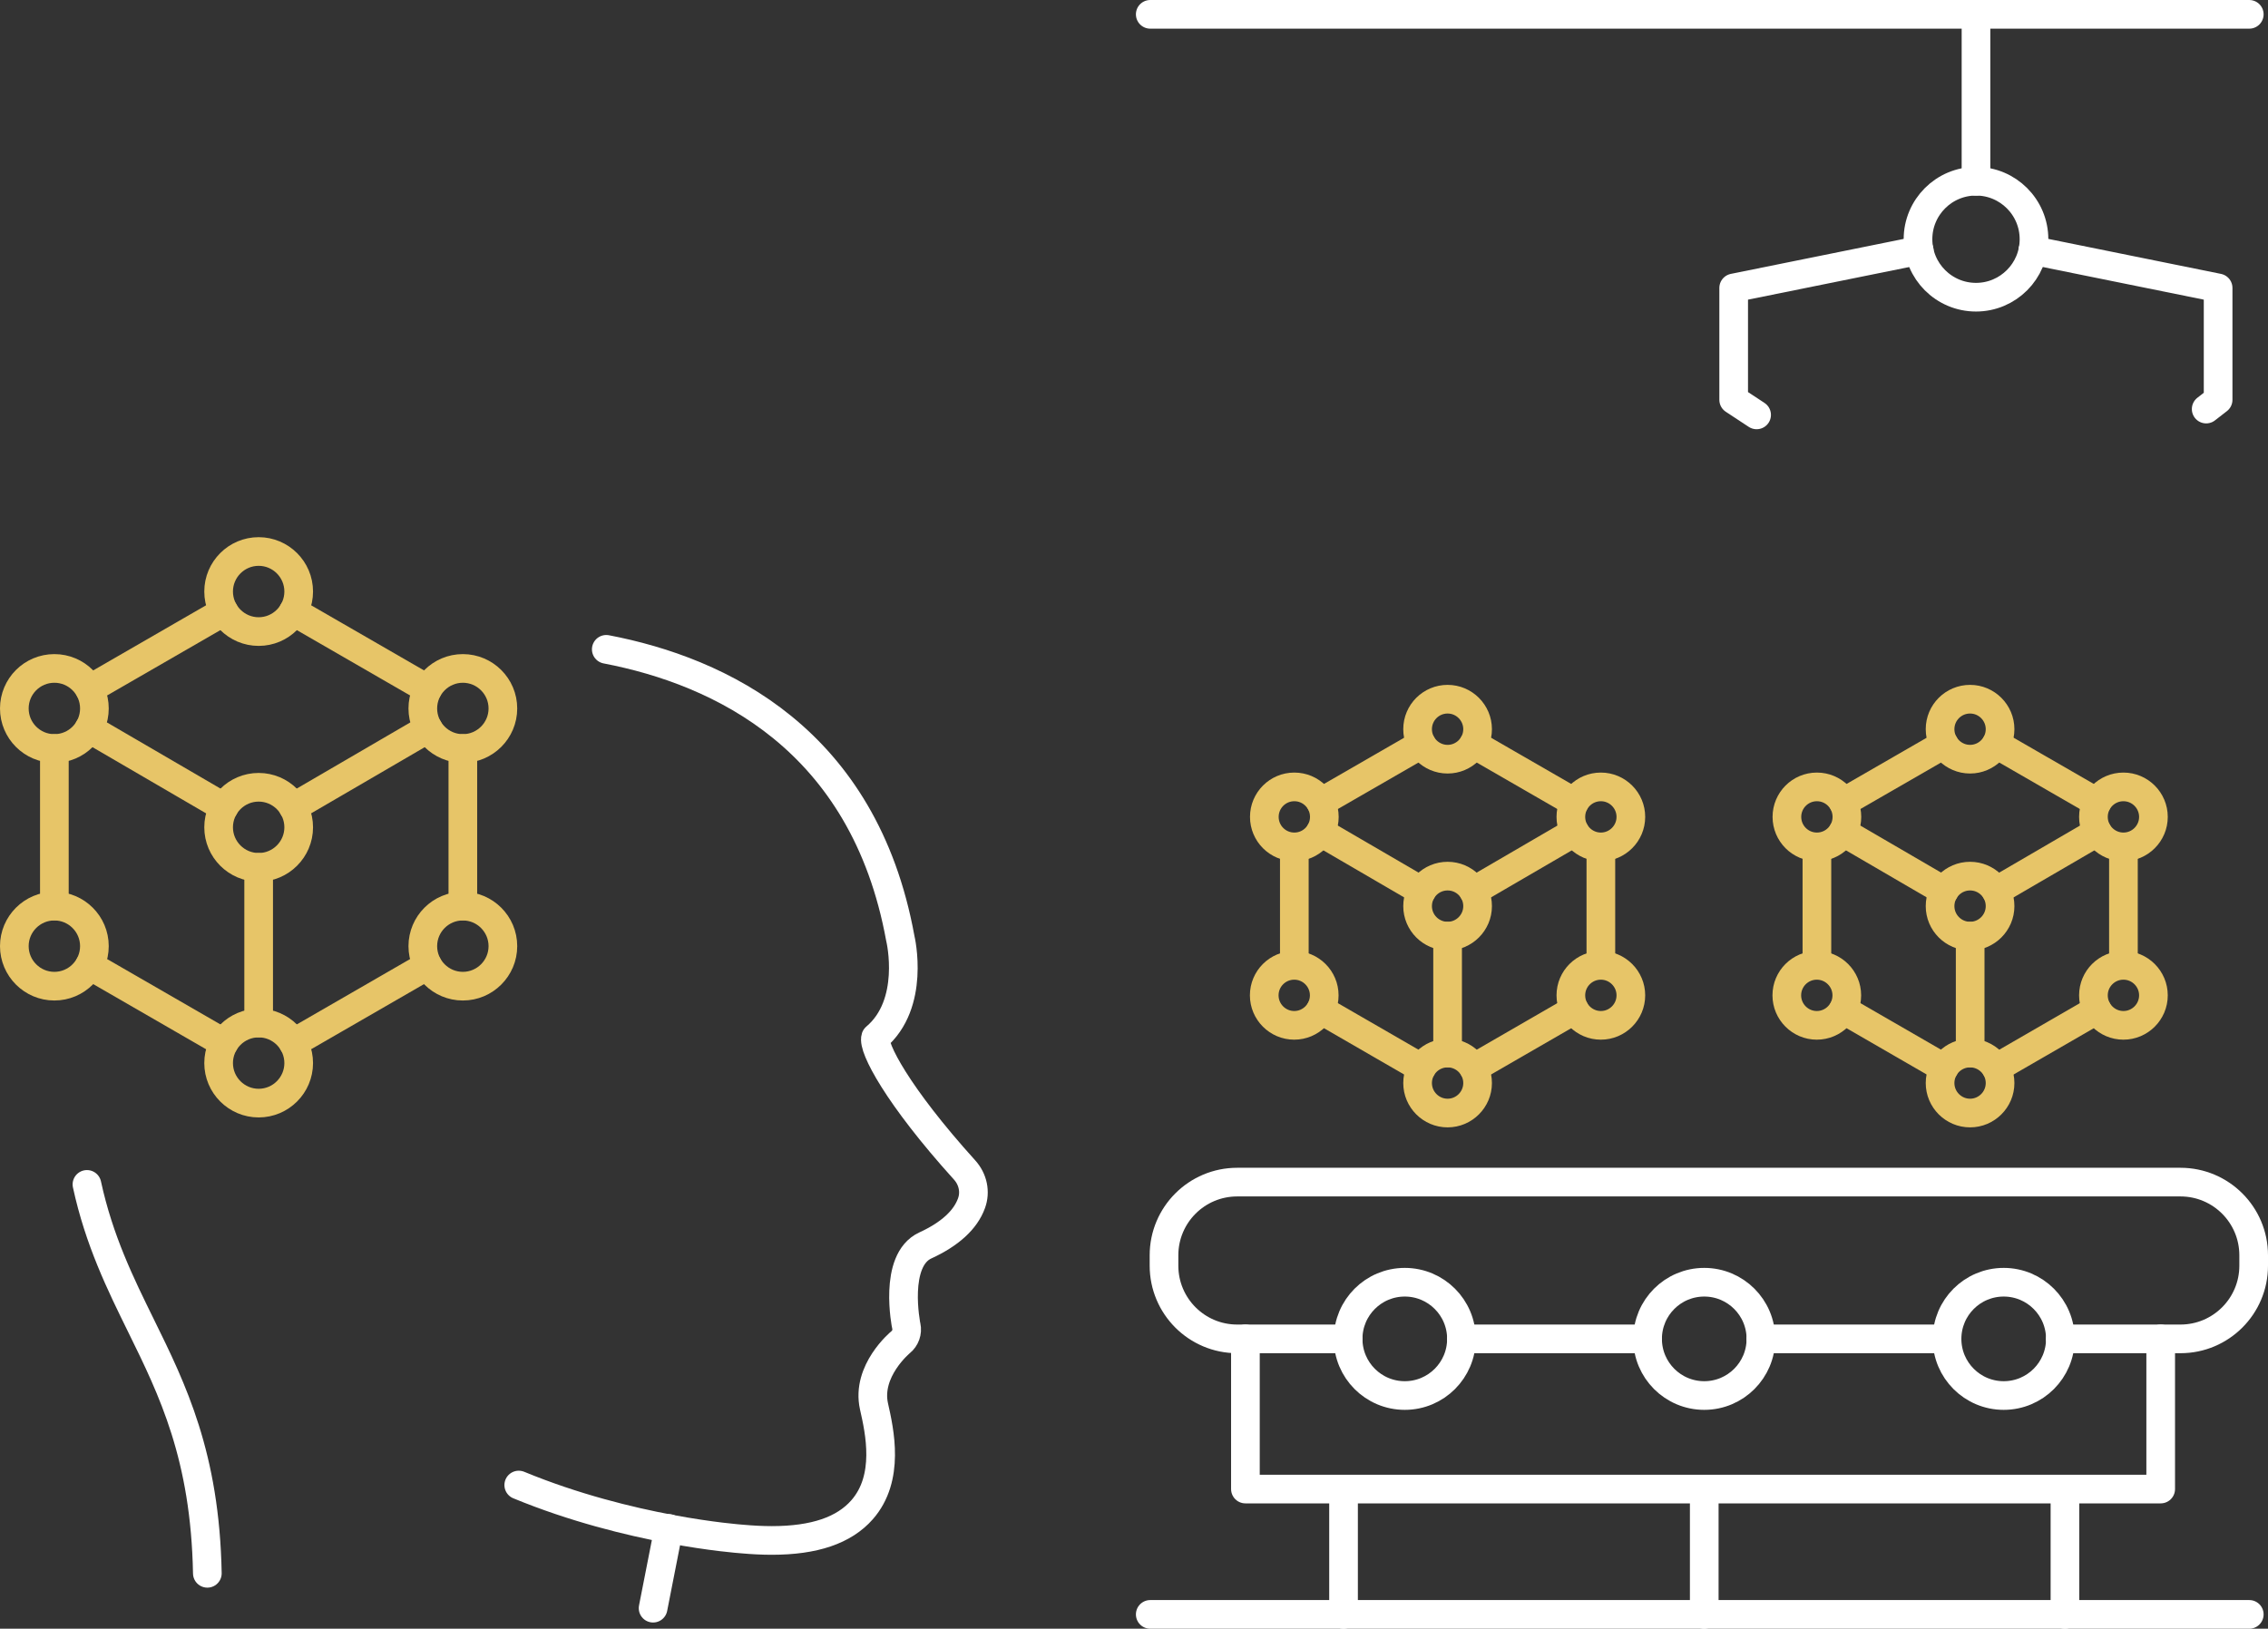 <?xml version="1.0" encoding="UTF-8"?>
<svg id="Layer_2" data-name="Layer 2" xmlns="http://www.w3.org/2000/svg" viewBox="0 0 237.36 170.49">
  <rect x="0" y="0" width="237.36" height="170.49" fill="#333333" stroke="none"/>
  <defs>
    <style>
      .cls-1 {
        stroke: #fff;
      }

      .cls-1, .cls-2 {
        fill: none;
        stroke-linecap: round;
        stroke-linejoin: round;
        stroke-width: 3px;
      }

      .cls-2 {
        stroke: #e7c568;
      }
    </style>
  </defs>
  <g id="Layer_1-2" data-name="Layer 1">
    <g>
      <g>
        <g>
          <path class="cls-1" d="M63.45,67.97c11.94,2.29,26.97,9.4,30.77,30.24.05.19,1.59,6.87-2.58,10.39-.34,1.02,2.26,6.07,9.31,13.87.88.97,1.16,2.31.72,3.49-.63,1.74-2.26,3.23-4.83,4.41-3.38,1.56-2.01,8.37-1.99,8.44.14.63-.1,1.29-.6,1.69-.03.03-3.61,2.99-2.78,6.72.59,2.61,1.68,7.48-1.25,10.82-1.89,2.15-4.99,3.21-9.44,3.21-.97,0-2.01-.05-3.11-.15-.44-.03-11.79-.87-23.38-5.65"/>
          <path class="cls-1" d="M21.7,164.69c-.23-12.27-3.64-19.21-6.94-25.92-2.16-4.39-4.39-8.93-5.66-14.79"/>
          <path class="cls-1" d="M69.99,159.99l-1.64,8.35"/>
        </g>
        <g>
          <line class="cls-2" x1="5.69" y1="78.35" x2="5.69" y2="94.84"/>
          <line class="cls-2" x1="30.69" y1="64.01" x2="44.76" y2="72.13"/>
          <line class="cls-2" x1="30.69" y1="109.18" x2="44.76" y2="101.06"/>
          <line class="cls-2" x1="48.44" y1="78.35" x2="48.44" y2="94.84"/>
          <line class="cls-2" x1="9.37" y1="72.13" x2="23.44" y2="64.01"/>
          <line class="cls-2" x1="9.37" y1="101.06" x2="23.44" y2="109.18"/>
          <path class="cls-2" d="M22.88,111.28c0-2.31,1.88-4.19,4.19-4.19s4.19,1.88,4.19,4.19-1.88,4.19-4.19,4.19-4.19-1.88-4.19-4.19Z"/>
          <path class="cls-2" d="M22.88,61.92c0-2.31,1.88-4.19,4.19-4.19s4.19,1.88,4.19,4.19-1.88,4.19-4.19,4.19-4.19-1.88-4.19-4.19Z"/>
          <circle class="cls-2" cx="5.69" cy="74.16" r="4.19"/>
          <path class="cls-2" d="M22.88,86.6c0-2.31,1.88-4.19,4.19-4.19,2.31,0,4.19,1.88,4.19,4.19s-1.88,4.19-4.19,4.19-4.19-1.88-4.19-4.19Z"/>
          <path class="cls-2" d="M1.5,99.04c0-2.31,1.88-4.19,4.19-4.19s4.19,1.88,4.19,4.19-1.88,4.19-4.19,4.19-4.19-1.88-4.19-4.19Z"/>
          <path class="cls-2" d="M44.25,74.16c0-2.31,1.88-4.19,4.19-4.19s4.19,1.88,4.19,4.19-1.88,4.19-4.19,4.19-4.19-1.88-4.19-4.19Z"/>
          <path class="cls-2" d="M44.25,99.04c0-2.31,1.88-4.19,4.19-4.19s4.19,1.88,4.19,4.19-1.88,4.19-4.19,4.19-4.19-1.88-4.19-4.19Z"/>
          <line class="cls-2" x1="30.68" y1="84.5" x2="44.82" y2="76.26"/>
          <line class="cls-2" x1="9.31" y1="76.26" x2="23.45" y2="84.5"/>
          <line class="cls-2" x1="27.07" y1="90.79" x2="27.07" y2="107.09"/>
        </g>
      </g>
      <g>
        <g>
          <polyline class="cls-1" points="120.38 168.99 140.61 168.99 235.4 168.99"/>
          <line class="cls-1" x1="140.61" y1="156.57" x2="140.61" y2="168.99"/>
          <line class="cls-1" x1="178.36" y1="156.57" x2="178.36" y2="168.99"/>
          <line class="cls-1" x1="216.11" y1="156.57" x2="216.11" y2="168.99"/>
          <polyline class="cls-1" points="130.34 140.15 130.34 155.87 226.13 155.87 226.13 140.15"/>
          <circle class="cls-1" cx="147.02" cy="140.15" r="5.93"/>
          <circle class="cls-1" cx="178.36" cy="140.15" r="5.93"/>
          <circle class="cls-1" cx="209.7" cy="140.15" r="5.93"/>
          <path class="cls-1" d="M141.09,140.15h-11.61c-4.23,0-7.66-3.43-7.66-7.66v-1.09c0-4.23,3.43-7.66,7.66-7.66h98.72c4.23,0,7.66,3.43,7.66,7.66v1.09c0,4.23-3.43,7.66-7.66,7.66h-12.58"/>
          <line class="cls-1" x1="172.43" y1="140.15" x2="152.94" y2="140.15"/>
          <line class="cls-1" x1="203.77" y1="140.15" x2="184.28" y2="140.15"/>
        </g>
        <g>
          <line class="cls-2" x1="135.46" y1="88.66" x2="135.46" y2="101.04"/>
          <line class="cls-2" x1="154.22" y1="77.9" x2="164.78" y2="83.99"/>
          <line class="cls-2" x1="154.22" y1="111.8" x2="164.78" y2="105.7"/>
          <line class="cls-2" x1="167.54" y1="88.66" x2="167.54" y2="101.04"/>
          <line class="cls-2" x1="138.22" y1="83.99" x2="148.78" y2="77.9"/>
          <line class="cls-2" x1="138.22" y1="105.7" x2="148.78" y2="111.8"/>
          <path class="cls-2" d="M148.36,113.37c0-1.74,1.41-3.14,3.14-3.14s3.14,1.41,3.14,3.14-1.41,3.14-3.14,3.14-3.14-1.41-3.14-3.14Z"/>
          <path class="cls-2" d="M148.36,76.33c0-1.74,1.41-3.14,3.14-3.14s3.14,1.41,3.14,3.14-1.41,3.14-3.14,3.14-3.14-1.41-3.14-3.14Z"/>
          <circle class="cls-2" cx="135.46" cy="85.51" r="3.14"/>
          <path class="cls-2" d="M148.36,94.85c0-1.74,1.41-3.14,3.14-3.14,1.74,0,3.14,1.41,3.14,3.14s-1.41,3.14-3.14,3.14-3.14-1.41-3.14-3.14Z"/>
          <path class="cls-2" d="M132.31,104.19c0-1.74,1.41-3.14,3.14-3.14s3.14,1.41,3.14,3.14-1.41,3.14-3.14,3.14-3.14-1.41-3.14-3.14Z"/>
          <path class="cls-2" d="M164.4,85.51c0-1.74,1.41-3.14,3.14-3.14s3.14,1.41,3.14,3.14-1.41,3.14-3.14,3.14-3.14-1.41-3.14-3.14Z"/>
          <path class="cls-2" d="M164.4,104.19c0-1.74,1.41-3.14,3.14-3.14s3.14,1.41,3.14,3.14-1.41,3.14-3.14,3.14-3.14-1.41-3.14-3.14Z"/>
          <line class="cls-2" x1="154.21" y1="93.27" x2="164.82" y2="87.09"/>
          <line class="cls-2" x1="138.18" y1="87.09" x2="148.79" y2="93.27"/>
          <line class="cls-2" x1="151.5" y1="97.99" x2="151.5" y2="110.23"/>
        </g>
        <g>
          <line class="cls-2" x1="190.15" y1="88.66" x2="190.15" y2="101.04"/>
          <line class="cls-2" x1="208.91" y1="77.9" x2="219.47" y2="83.99"/>
          <line class="cls-2" x1="208.91" y1="111.8" x2="219.47" y2="105.7"/>
          <line class="cls-2" x1="222.23" y1="88.66" x2="222.23" y2="101.04"/>
          <line class="cls-2" x1="192.91" y1="83.99" x2="203.47" y2="77.9"/>
          <line class="cls-2" x1="192.91" y1="105.7" x2="203.47" y2="111.8"/>
          <path class="cls-2" d="M203.04,113.37c0-1.74,1.41-3.14,3.14-3.14s3.14,1.41,3.14,3.14-1.41,3.14-3.14,3.14-3.14-1.41-3.14-3.14Z"/>
          <path class="cls-2" d="M203.04,76.33c0-1.74,1.41-3.14,3.14-3.14s3.14,1.41,3.14,3.14-1.41,3.14-3.14,3.14-3.14-1.41-3.14-3.14Z"/>
          <circle class="cls-2" cx="190.15" cy="85.51" r="3.14"/>
          <path class="cls-2" d="M203.04,94.85c0-1.74,1.41-3.14,3.14-3.14,1.74,0,3.14,1.41,3.14,3.14s-1.41,3.14-3.14,3.14-3.14-1.41-3.14-3.14Z"/>
          <path class="cls-2" d="M187,104.19c0-1.74,1.41-3.14,3.14-3.14s3.14,1.41,3.14,3.14-1.41,3.14-3.14,3.14-3.14-1.41-3.14-3.14Z"/>
          <path class="cls-2" d="M219.09,85.51c0-1.74,1.41-3.14,3.14-3.14s3.14,1.41,3.14,3.14-1.41,3.14-3.14,3.14-3.14-1.41-3.14-3.14Z"/>
          <path class="cls-2" d="M219.09,104.19c0-1.74,1.41-3.14,3.14-3.14s3.14,1.41,3.14,3.14-1.41,3.14-3.14,3.14-3.14-1.41-3.14-3.14Z"/>
          <line class="cls-2" x1="208.9" y1="93.27" x2="219.51" y2="87.09"/>
          <line class="cls-2" x1="192.87" y1="87.09" x2="203.48" y2="93.27"/>
          <line class="cls-2" x1="206.19" y1="97.99" x2="206.19" y2="110.23"/>
        </g>
      </g>
      <g>
        <line class="cls-1" x1="235.4" y1="1.5" x2="120.38" y2="1.5"/>
        <path class="cls-1" d="M200.73,25.04c0,3.35,2.72,6.07,6.07,6.07s6.07-2.72,6.07-6.07-2.72-6.07-6.07-6.07-6.07,2.72-6.07,6.07Z"/>
        <line class="cls-1" x1="206.8" y1="18.98" x2="206.8" y2="1.5"/>
        <polyline class="cls-1" points="200.86 26.21 181.44 30.14 181.44 41.85 183.84 43.43"/>
        <polyline class="cls-1" points="230.89 42.82 232.14 41.85 232.14 30.14 212.75 26.21"/>
      </g>
    </g>
  </g>
</svg>